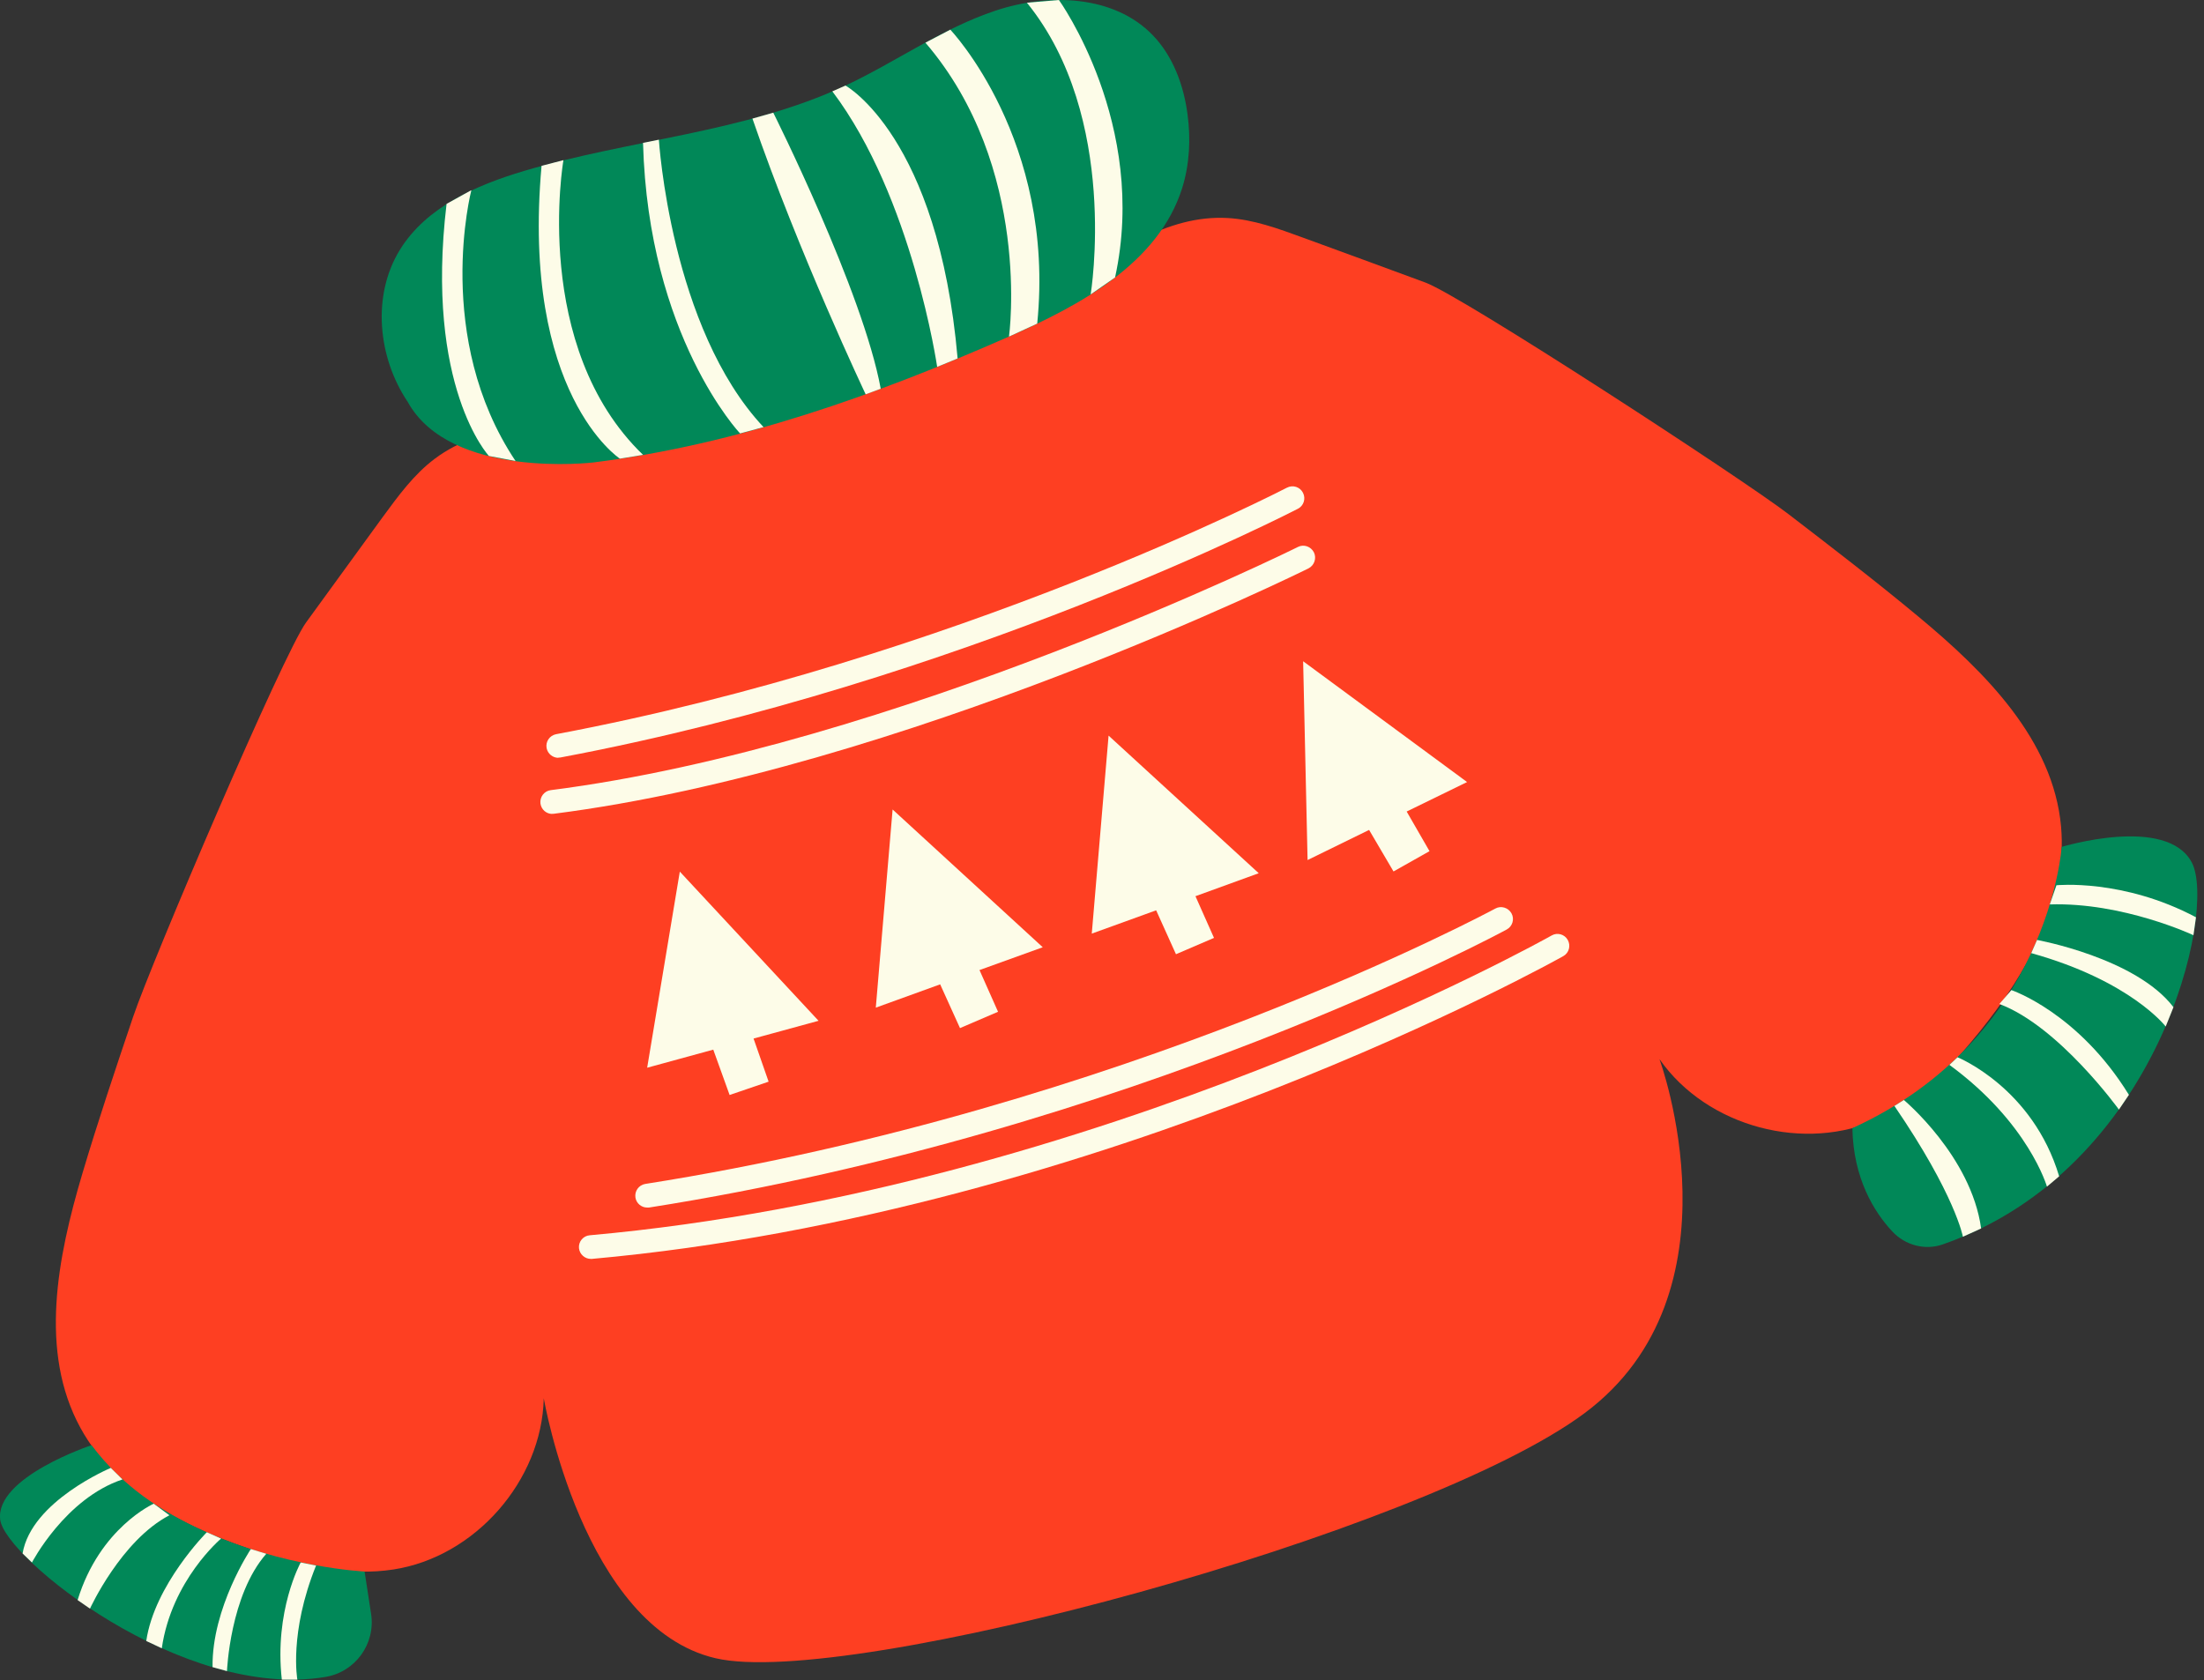 <?xml version="1.0" encoding="UTF-8"?> <svg xmlns="http://www.w3.org/2000/svg" width="139" height="106" viewBox="0 0 139 106" fill="none"><rect x="0" y="0" width="139" height="106" fill="#333333" stroke="none"/><path d="M104.675 66.832C107.665 71.092 113.845 72.742 118.555 70.542C121.115 69.342 123.125 67.222 124.895 65.022C127.855 61.322 130.405 56.862 129.985 52.142C129.495 46.682 125.215 42.402 120.985 38.892C118.315 36.672 115.555 34.552 112.795 32.432C109.905 30.212 92.204 18.672 89.894 17.822C87.314 16.872 84.734 15.922 82.154 14.982C80.615 14.422 79.055 13.842 77.415 13.752C73.585 13.542 70.144 15.952 67.174 18.402L38.505 27.112C34.684 26.732 30.485 26.632 27.415 28.942C26.105 29.922 25.125 31.272 24.154 32.592C22.535 34.812 20.924 37.042 19.305 39.262C17.855 41.252 9.555 60.692 8.395 64.142C7.285 67.432 6.175 70.732 5.185 74.062C3.625 79.322 2.445 85.262 5.075 90.072C7.345 94.222 11.954 96.512 16.474 97.942C19.174 98.792 22.024 99.432 24.814 99.002C29.954 98.212 34.175 93.402 34.294 88.202C34.294 88.202 36.764 102.662 45.135 104.602C53.505 106.542 89.775 96.702 99.934 89.142C110.095 81.582 104.665 66.832 104.665 66.832H104.675Z" fill="#FE3F22"></path><path d="M116.824 71.162C116.884 74.362 118.214 76.472 119.344 77.682C120.154 78.552 121.414 78.892 122.534 78.492C136.194 73.722 139.814 57.422 138.234 54.412C136.654 51.402 130.024 53.422 130.024 53.422C130.024 53.422 129.224 65.512 116.824 71.162Z" fill="#018858"></path><path d="M5.774 91.162C5.774 91.162 -0.336 93.182 0.014 95.872C0.324 98.262 11.464 107.282 20.515 105.782C22.404 105.472 23.695 103.702 23.404 101.802L22.994 99.132C22.994 99.132 17.855 98.882 12.745 96.522C10.194 95.342 7.774 93.812 5.764 91.152L5.774 91.162Z" fill="#018858"></path><path d="M37.414 29.172C46.504 28.042 55.244 24.922 63.634 21.232C68.164 19.242 73.064 16.592 74.554 11.872C75.024 10.372 75.104 8.762 74.894 7.212C74.654 5.382 73.984 3.552 72.704 2.222C70.254 -0.318 66.134 -0.448 62.784 0.672C59.434 1.782 56.514 3.902 53.314 5.402C46.974 8.362 39.764 8.792 33.054 10.782C30.024 11.682 26.884 13.062 25.224 15.752C23.444 18.632 23.824 22.542 25.714 25.352C28.424 30.252 37.414 29.172 37.414 29.172Z" fill="#018858"></path><path d="M66.784 0.001C66.784 0.001 72.434 7.841 70.324 17.502L68.784 18.572C68.784 18.572 70.634 7.401 64.764 0.171L66.774 0.001H66.784Z" fill="#FDFCE8"></path><path d="M59.934 1.872C59.934 1.872 66.575 8.832 65.415 20.412L63.635 21.232C63.635 21.232 65.105 10.552 58.364 2.692L59.934 1.872Z" fill="#FDFCE8"></path><path d="M53.314 5.392C53.314 5.392 59.174 8.592 60.394 22.612L59.104 23.142C59.104 23.142 57.544 12.452 52.494 5.762L53.314 5.402V5.392Z" fill="#FDFCE8"></path><path d="M48.765 7.102C48.765 7.102 54.425 18.392 55.545 24.522L54.595 24.872C54.595 24.872 50.375 15.972 47.455 7.482L48.755 7.112L48.765 7.102Z" fill="#FDFCE8"></path><path d="M41.554 8.812C41.554 8.812 42.284 20.681 48.154 26.942L46.674 27.341C46.674 27.341 40.884 21.221 40.554 9.012L41.554 8.812Z" fill="#FDFCE8"></path><path d="M34.154 10.462C32.864 24.862 39.094 28.932 39.094 28.932L40.554 28.692C33.484 21.872 35.534 10.102 35.534 10.102L34.154 10.462Z" fill="#FDFCE8"></path><path d="M29.724 12.011C29.724 12.011 27.314 21.291 32.514 29.081L30.834 28.762C30.834 28.762 26.784 24.412 28.164 12.861L29.714 12.002L29.724 12.011Z" fill="#FDFCE8"></path><path d="M129.694 55.842C129.694 55.842 133.884 55.411 138.494 57.861L138.334 58.992C138.334 58.992 133.884 56.901 129.274 57.051L129.694 55.842Z" fill="#FDFCE8"></path><path d="M128.474 59.292C128.474 59.292 134.704 60.422 137.074 63.532L136.584 64.752C136.584 64.752 134.384 61.872 128.104 60.122L128.474 59.282V59.292Z" fill="#FDFCE8"></path><path d="M126.844 62.452C126.844 62.452 131.054 63.852 134.264 69.062L133.634 69.992C133.634 69.992 129.834 64.722 126.094 63.332L126.844 62.462V62.452Z" fill="#FDFCE8"></path><path d="M123.455 66.692C123.455 66.692 128.195 68.602 129.865 74.202L129.095 74.852C129.095 74.852 127.945 70.832 122.945 67.172L123.465 66.682L123.455 66.692Z" fill="#FDFCE8"></path><path d="M120.065 69.382C120.065 69.382 124.315 72.922 124.945 77.492L123.795 78.012C123.795 78.012 123.315 75.372 119.475 69.762L120.075 69.382H120.065Z" fill="#FDFCE8"></path><path d="M6.995 92.592C6.995 92.592 1.975 94.682 1.425 97.992L2.015 98.562C2.015 98.562 4.115 94.522 7.725 93.322L6.995 92.602V92.592Z" fill="#FDFCE8"></path><path d="M9.695 94.852C9.695 94.852 6.295 96.362 4.895 100.932L5.675 101.472C5.675 101.472 7.635 97.172 10.684 95.582L9.695 94.852Z" fill="#FDFCE8"></path><path d="M9.224 103.512C9.744 99.962 13.044 96.652 13.044 96.652L13.944 97.052C13.944 97.052 10.824 99.672 10.204 103.972L9.224 103.512Z" fill="#FDFCE8"></path><path d="M15.815 97.721C15.815 97.721 13.355 101.411 13.405 105.161L14.315 105.411C14.315 105.411 14.505 100.611 16.795 98.011L15.815 97.711V97.721Z" fill="#FDFCE8"></path><path d="M18.964 98.561C18.964 98.561 17.284 101.602 17.774 105.952H18.754C18.754 105.952 18.214 103.012 19.934 98.751L18.964 98.561Z" fill="#FDFCE8"></path><path d="M51.624 64.391L42.874 54.981L40.815 67.351L44.984 66.211L46.014 69.071L48.474 68.231L47.525 65.511L51.624 64.391Z" fill="#FDFCE8"></path><path d="M65.764 59.752L56.294 51.062L55.234 63.562L59.294 62.092L60.544 64.852L62.944 63.822L61.774 61.191L65.764 59.752Z" fill="#FDFCE8"></path><path d="M79.385 55.082L69.915 46.402L68.855 58.892L72.915 57.422L74.165 60.192L76.564 59.162L75.394 56.532L79.385 55.082Z" fill="#FDFCE8"></path><path d="M92.525 49.331L82.185 41.711L82.465 54.251L86.345 52.351L87.885 54.971L90.155 53.691L88.715 51.191L92.525 49.331Z" fill="#FDFCE8"></path><path d="M34.825 51.342C34.455 51.342 34.135 51.062 34.084 50.682C34.035 50.272 34.325 49.892 34.734 49.842C56.395 47.082 81.605 34.632 81.855 34.502C82.225 34.312 82.674 34.472 82.865 34.842C83.044 35.212 82.894 35.662 82.525 35.852C82.275 35.982 56.834 48.542 34.925 51.332C34.895 51.332 34.864 51.332 34.825 51.332V51.342Z" fill="#FDFCE8"></path><path d="M35.215 47.802C34.864 47.802 34.544 47.552 34.474 47.192C34.395 46.782 34.664 46.392 35.075 46.312C60.264 41.572 80.954 30.872 81.165 30.762C81.534 30.572 81.984 30.712 82.174 31.082C82.365 31.452 82.225 31.902 81.855 32.092C81.644 32.202 60.755 43.002 35.344 47.782C35.294 47.782 35.255 47.792 35.205 47.792L35.215 47.802Z" fill="#FDFCE8"></path><path d="M40.815 76.172C40.455 76.172 40.135 75.912 40.075 75.542C40.014 75.132 40.285 74.752 40.694 74.682C70.945 69.922 94.075 57.432 94.305 57.312C94.665 57.112 95.124 57.252 95.325 57.612C95.525 57.972 95.394 58.432 95.025 58.632C94.794 58.762 71.454 71.372 40.925 76.172C40.885 76.172 40.844 76.172 40.804 76.172H40.815Z" fill="#FDFCE8"></path><path d="M37.264 79.411C36.885 79.411 36.554 79.121 36.514 78.731C36.474 78.321 36.785 77.951 37.194 77.921C69.275 75.041 97.575 59.171 97.855 59.011C98.215 58.801 98.674 58.931 98.874 59.291C99.075 59.651 98.954 60.111 98.594 60.311C98.314 60.471 69.725 76.491 37.325 79.411C37.304 79.411 37.275 79.411 37.255 79.411H37.264Z" fill="#FDFCE8"></path></svg> 